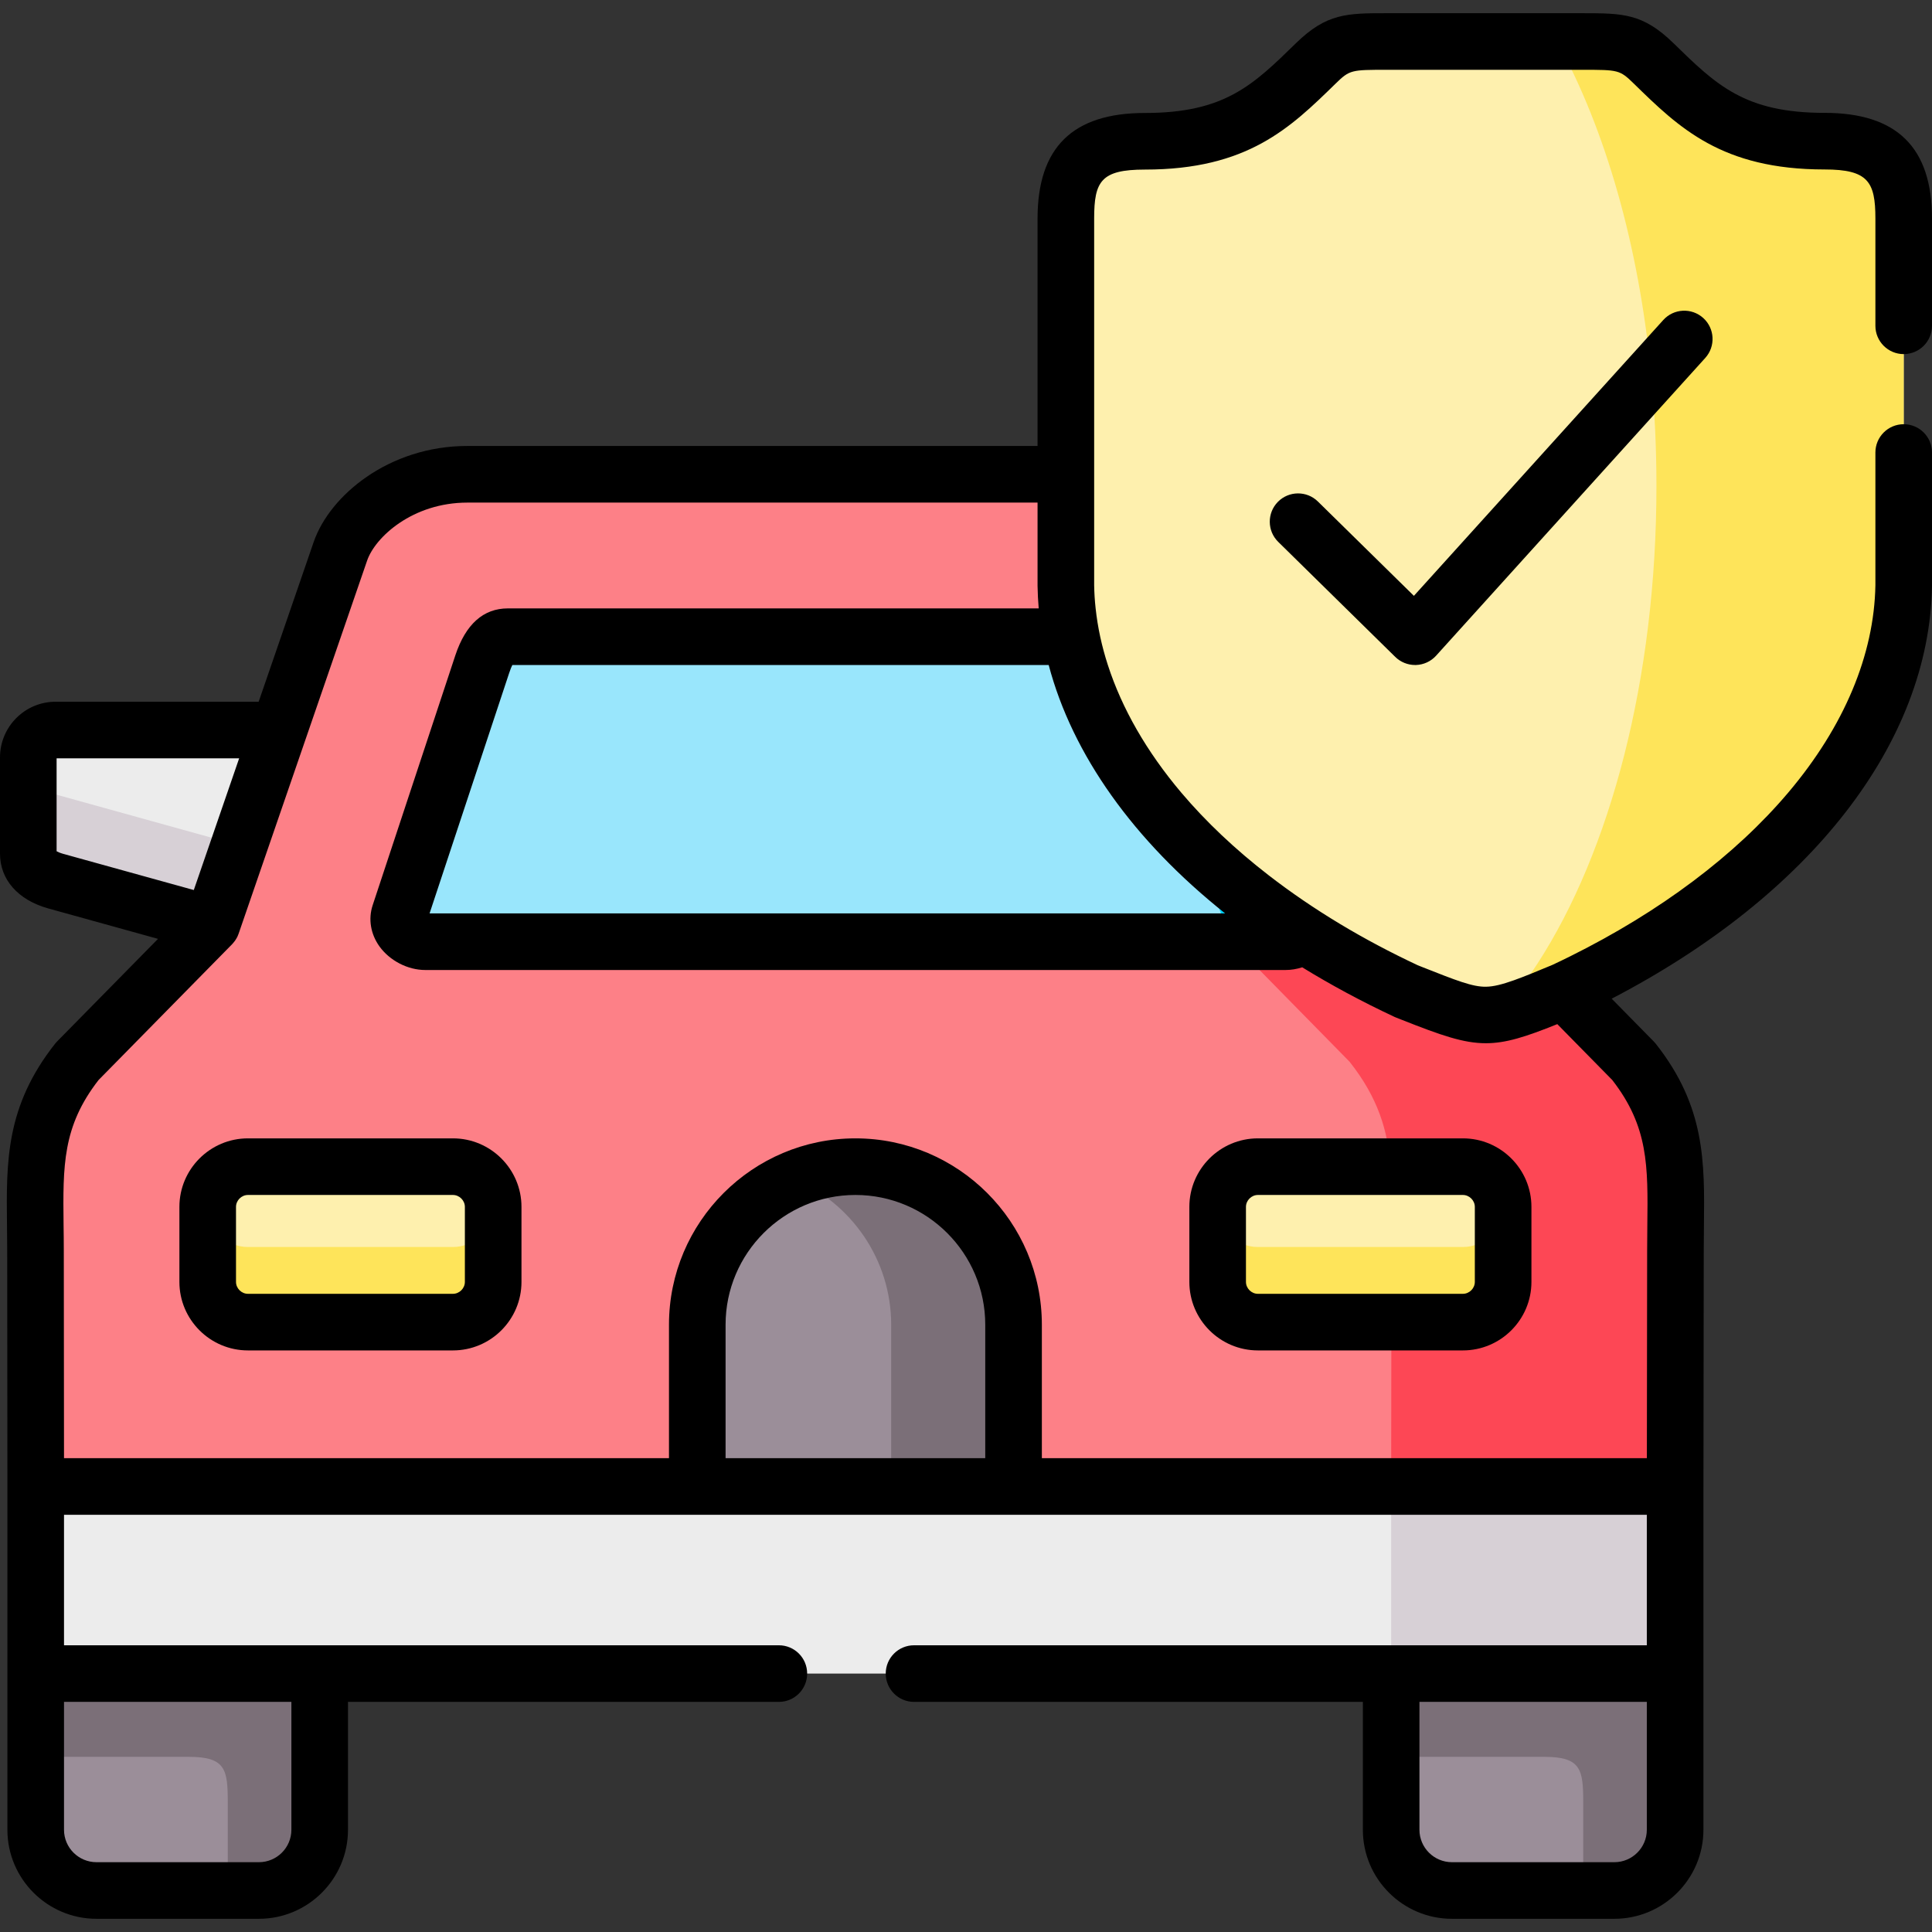 <?xml version="1.0" encoding="UTF-8"?>
<svg xmlns="http://www.w3.org/2000/svg" width="84" height="84" viewBox="0 0 84 84" fill="none">
  <rect x="0" y="0" width="84" height="84" fill="#333333" stroke="none"/>
  <g clip-path="url(#clip0_109_3880)">
    <path fill-rule="evenodd" clip-rule="evenodd" d="M1.23 32.93V37.119C1.23 37.772 1.786 38.131 2.416 38.308L9.213 40.193L12.821 36.979L12.121 31.741H2.416C1.763 31.741 1.23 32.277 1.23 32.93Z" fill="#ECECEC"></path>
    <path fill-rule="evenodd" clip-rule="evenodd" d="M3.359 46.144C1.231 48.845 1.543 51.089 1.543 54.382L1.553 64.629L37.192 68.697L72.832 64.629L72.845 54.382C72.845 51.089 73.153 48.845 71.025 46.144L65.171 40.193L62.259 31.736L59.589 23.97C59.075 22.487 56.979 20.621 54.062 20.621H37.192H20.322C17.405 20.621 15.309 22.487 14.8 23.97L12.121 31.741L9.213 40.193L3.359 46.144Z" fill="#FD8087"></path>
    <path fill-rule="evenodd" clip-rule="evenodd" d="M20.966 28.882L17.372 39.74C17.167 40.361 17.876 40.944 18.488 40.944H37.192H55.896C56.513 40.944 57.217 40.361 57.012 39.74L53.418 28.882C53.212 28.261 52.918 27.683 52.302 27.683H37.192H22.082C21.471 27.683 21.172 28.261 20.966 28.882Z" fill="#99E6FC"></path>
    <path fill-rule="evenodd" clip-rule="evenodd" d="M9.031 52.474C9.031 51.513 9.819 50.725 10.781 50.725H19.692C20.654 50.725 21.443 51.513 21.443 52.474V55.734C21.443 56.695 20.654 57.483 19.692 57.483H10.781C9.819 57.483 9.031 56.695 9.031 55.734V52.474Z" fill="#FEF0AE"></path>
    <path fill-rule="evenodd" clip-rule="evenodd" d="M30.316 57.596V64.629H37.192H44.068V57.596C44.068 53.817 40.973 50.725 37.192 50.725C33.411 50.725 30.316 53.817 30.316 57.596Z" fill="#9B8E99"></path>
    <path fill-rule="evenodd" clip-rule="evenodd" d="M52.942 52.474C52.942 51.513 53.73 50.725 54.692 50.725H63.603C64.565 50.725 65.354 51.513 65.354 52.474V55.734C65.354 56.695 64.565 57.483 63.603 57.483H54.692C53.731 57.483 52.942 56.695 52.942 55.734V52.474Z" fill="#FEF0AE"></path>
    <path fill-rule="evenodd" clip-rule="evenodd" d="M13.899 72.764H60.485H72.832V64.629H44.068H37.192H30.316H1.552V72.764H13.899Z" fill="#ECECEC"></path>
    <path fill-rule="evenodd" clip-rule="evenodd" d="M60.485 72.764V79.555C60.485 81.006 61.675 82.195 63.127 82.195H70.189C71.641 82.195 72.832 81.006 72.832 79.555V72.764H60.485Z" fill="#9B8E99"></path>
    <path fill-rule="evenodd" clip-rule="evenodd" d="M1.552 72.764V79.555C1.552 81.006 2.743 82.195 4.195 82.195H11.257C12.709 82.195 13.899 81.006 13.899 79.555V72.764H1.552Z" fill="#9B8E99"></path>
    <path fill-rule="evenodd" clip-rule="evenodd" d="M10.781 54.218H19.692C20.654 54.218 21.443 53.435 21.443 52.474V55.734C21.443 56.695 20.654 57.483 19.692 57.483H10.781C9.819 57.483 9.031 56.695 9.031 55.734V52.474C9.031 53.435 9.819 54.218 10.781 54.218Z" fill="#FEE45A"></path>
    <path fill-rule="evenodd" clip-rule="evenodd" d="M54.692 54.218H63.603C64.565 54.218 65.353 53.435 65.353 52.474V55.734C65.353 56.695 64.565 57.483 63.603 57.483H54.692C53.73 57.483 52.941 56.695 52.941 55.734V52.474C52.942 53.435 53.73 54.218 54.692 54.218Z" fill="#FEE45A"></path>
    <path fill-rule="evenodd" clip-rule="evenodd" d="M47.242 23.97L48.521 27.683H52.302C52.918 27.683 53.212 28.261 53.418 28.882L57.012 39.74C57.218 40.361 56.513 40.944 55.896 40.944H53.553L58.678 46.163C59.925 47.74 60.336 49.158 60.462 50.725H63.603C64.565 50.725 65.353 51.513 65.353 52.474V55.231V55.734C65.353 56.695 64.565 57.483 63.603 57.483H60.494L60.485 64.629H72.832L72.846 54.382C72.846 51.088 73.154 48.845 71.025 46.144L65.172 40.193L62.259 31.736L59.589 23.97C59.075 22.487 56.979 20.621 54.062 20.621H41.72C44.633 20.621 46.733 22.487 47.242 23.97Z" fill="#FD4755"></path>
    <path fill-rule="evenodd" clip-rule="evenodd" d="M60.485 66.038V72.764H72.832V64.629H60.485V64.662V66.038Z" fill="#D7D0D6"></path>
    <path fill-rule="evenodd" clip-rule="evenodd" d="M1.552 76.384H8.204C9.815 76.384 9.903 76.934 9.903 78.375V82.195H11.257C12.709 82.195 13.899 81.006 13.899 79.555V72.764H1.552V76.384Z" fill="#7B6F78"></path>
    <path fill-rule="evenodd" clip-rule="evenodd" d="M60.485 76.384H67.137C68.747 76.384 68.836 76.934 68.836 78.375V82.195H70.189C71.641 82.195 72.832 81.006 72.832 79.555V72.764H60.485V76.384Z" fill="#7B6F78"></path>
    <path fill-rule="evenodd" clip-rule="evenodd" d="M53.553 40.944H55.897C56.513 40.944 57.218 40.361 57.012 39.74L53.418 28.882C53.212 28.261 52.918 27.683 52.302 27.683H48.521L53.553 40.944Z" fill="#01D0FB"></path>
    <path fill-rule="evenodd" clip-rule="evenodd" d="M2.416 38.308L9.213 40.193L10.398 36.755L2.416 34.54C1.786 34.367 1.23 34.008 1.23 33.355V37.119C1.23 37.772 1.786 38.131 2.416 38.308Z" fill="#D7D0D6"></path>
    <path fill-rule="evenodd" clip-rule="evenodd" d="M34.532 51.261C37.006 52.306 38.747 54.76 38.747 57.596V64.629H44.068V57.596C44.068 53.817 40.973 50.725 37.192 50.725C36.249 50.725 35.353 50.916 34.532 51.261Z" fill="#7B6F78"></path>
    <path fill-rule="evenodd" clip-rule="evenodd" d="M68.005 43.075C76.962 38.873 82.657 32.249 82.769 25.453V9.501C82.769 7.435 82.116 6.138 79.329 6.138C75.362 6.138 73.821 4.636 71.898 2.756C70.885 1.768 70.413 1.805 68.597 1.805H64.55H60.513C58.697 1.805 58.221 1.768 57.208 2.756C55.285 4.636 53.744 6.143 49.776 6.143C46.994 6.143 46.341 7.435 46.341 9.501V20.621V22.557V25.453C46.35 26.2 46.43 26.941 46.574 27.683C47.218 30.976 49.132 34.171 52.054 37.002C53.399 38.299 54.949 39.521 56.69 40.641C58.062 41.527 59.556 42.352 61.152 43.099C64.574 44.447 64.555 44.512 67.991 43.08C67.995 43.075 68 43.075 68.005 43.075Z" fill="#FEF0AE"></path>
    <path fill-rule="evenodd" clip-rule="evenodd" d="M68.005 43.075C76.962 38.873 82.657 32.249 82.769 25.453V9.501C82.769 7.435 82.116 6.138 79.329 6.138C75.362 6.138 73.821 4.636 71.898 2.756C70.885 1.768 70.413 1.805 68.597 1.805H67.701C69.788 5.602 71.258 10.649 71.795 16.325C71.944 17.883 72.019 19.492 72.019 21.134C72.019 29.535 70.003 37.03 66.847 41.895C66.329 42.693 65.783 43.42 65.209 44.073C65.89 43.947 66.693 43.621 67.99 43.08C67.995 43.075 68 43.075 68.005 43.075Z" fill="#FEE45A"></path>
    <path d="M7.8 52.474V55.734C7.8 57.377 9.137 58.714 10.781 58.714H19.692C21.336 58.714 22.673 57.377 22.673 55.734V52.474C22.673 50.831 21.335 49.494 19.692 49.494H10.781C9.137 49.494 7.8 50.831 7.8 52.474ZM20.212 52.474V55.734C20.212 56.016 19.974 56.253 19.692 56.253H10.781C10.499 56.253 10.261 56.016 10.261 55.734V52.474C10.261 52.193 10.499 51.955 10.781 51.955H19.692C19.974 51.955 20.212 52.193 20.212 52.474Z" fill="black"></path>
    <path d="M54.692 58.714H63.603C65.247 58.714 66.584 57.377 66.584 55.734V52.474C66.584 50.831 65.247 49.494 63.603 49.494H54.692C53.048 49.494 51.711 50.831 51.711 52.474V55.734C51.711 57.377 53.048 58.714 54.692 58.714ZM54.172 52.474C54.172 52.193 54.41 51.955 54.692 51.955H63.603C63.885 51.955 64.123 52.193 64.123 52.474V55.734C64.123 56.016 63.885 56.253 63.603 56.253H54.692C54.41 56.253 54.172 56.016 54.172 55.734V52.474Z" fill="black"></path>
    <path d="M72.316 13.914L61.474 25.906L57.3 21.805C56.816 21.329 56.036 21.336 55.56 21.82C55.084 22.305 55.091 23.084 55.575 23.56L60.663 28.561C60.894 28.787 61.204 28.913 61.526 28.913C61.538 28.913 61.55 28.913 61.562 28.913C61.897 28.903 62.214 28.757 62.439 28.508L74.141 15.564C74.597 15.06 74.558 14.282 74.054 13.826C73.549 13.371 72.771 13.41 72.316 13.914Z" fill="black"></path>
    <path d="M82.769 15.396C83.449 15.396 84 14.844 84 14.165V9.501C84 6.41 82.473 4.907 79.329 4.907C75.859 4.907 74.626 3.701 72.757 1.875C71.423 0.573 70.545 0.576 68.788 0.574H60.322C58.567 0.574 57.684 0.573 56.347 1.877C54.477 3.705 53.242 4.912 49.777 4.912C46.636 4.912 45.111 6.413 45.111 9.501V19.39H20.322C16.912 19.39 14.331 21.545 13.637 23.569L11.246 30.51H2.416C1.084 30.51 0 31.596 0 32.93V37.119C0 38.239 0.779 39.126 2.087 39.494L6.87 40.82L2.482 45.281C2.449 45.314 2.42 45.347 2.392 45.383C0.244 48.108 0.272 50.503 0.304 53.279C0.308 53.634 0.313 54.001 0.313 54.383L0.322 64.631C0.322 64.634 0.322 64.638 0.322 64.641V72.764V79.555C0.322 81.69 2.059 83.426 4.195 83.426H11.257C13.392 83.426 15.13 81.69 15.13 79.555V73.995H33.864C34.543 73.995 35.094 73.444 35.094 72.764C35.094 72.084 34.543 71.534 33.864 71.534H13.899H2.783V65.86H30.316H44.068H71.601V71.534H60.485H39.741C39.061 71.534 38.51 72.084 38.51 72.764C38.51 73.444 39.061 73.995 39.741 73.995H59.255V79.555C59.255 81.69 60.992 83.426 63.127 83.426H70.189C72.325 83.426 74.062 81.69 74.062 79.555V72.764V64.644C74.062 64.639 74.063 64.635 74.063 64.631L74.076 54.382C74.076 54.005 74.081 53.642 74.084 53.291C74.115 50.512 74.143 48.111 71.992 45.383C71.964 45.347 71.933 45.314 71.902 45.281L70.073 43.421C78.716 38.927 83.887 32.306 84 25.474V19.674C84 18.995 83.449 18.444 82.769 18.444C82.09 18.444 81.539 18.995 81.539 19.674V25.443C81.487 28.468 80.181 31.582 77.761 34.447C75.451 37.183 72.179 39.638 68.263 41.582C68.009 41.708 67.751 41.833 67.492 41.954C66.811 42.238 66.271 42.461 65.832 42.617C65.317 42.801 64.936 42.896 64.614 42.901C64.022 42.914 63.302 42.623 61.858 42.054L61.64 41.967C60.459 41.413 59.33 40.814 58.265 40.174C57.159 39.508 56.123 38.801 55.16 38.056C53.708 36.934 52.429 35.726 51.358 34.46C49.854 32.68 48.779 30.803 48.167 28.913C47.901 28.092 47.724 27.27 47.636 26.452C47.598 26.114 47.578 25.777 47.572 25.443V21.852V19.39V9.501C47.572 7.878 47.875 7.373 49.777 7.373C54.246 7.373 56.101 5.558 58.068 3.637C58.685 3.034 58.748 3.035 60.321 3.035H68.79C70.362 3.035 70.421 3.034 71.037 3.636C73.001 5.555 74.857 7.368 79.329 7.368C81.219 7.368 81.539 7.901 81.539 9.501V14.165C81.539 14.844 82.09 15.396 82.769 15.396ZM2.461 37.011V32.971H10.398L8.426 38.697L2.749 37.124C2.609 37.084 2.516 37.042 2.461 37.011ZM42.837 63.399H31.547V57.596C31.547 54.486 34.079 51.955 37.192 51.955C40.305 51.955 42.837 54.486 42.837 57.596V63.399ZM12.669 73.995V79.555C12.669 80.333 12.036 80.965 11.257 80.965H4.195C3.416 80.965 2.783 80.333 2.783 79.555V73.995H12.669ZM71.601 79.555C71.601 80.332 70.968 80.965 70.189 80.965H63.127C62.349 80.965 61.715 80.332 61.715 79.555V73.994H71.601V79.555ZM53.266 39.713H18.677L22.135 29.269C22.193 29.093 22.24 28.982 22.276 28.913H45.595C46.63 32.821 49.291 36.547 53.266 39.713ZM45.161 26.452H22.083C21.015 26.452 20.247 27.139 19.797 28.494L16.204 39.354C16.004 39.957 16.113 40.612 16.501 41.152C16.951 41.772 17.73 42.174 18.488 42.174H55.896C56.139 42.174 56.383 42.133 56.618 42.057C57.868 42.825 59.207 43.547 60.631 44.213C60.654 44.225 60.678 44.234 60.702 44.243L60.956 44.343C62.66 45.017 63.633 45.358 64.601 45.358C65.468 45.358 66.329 45.084 67.709 44.527L70.099 46.958C71.671 48.981 71.653 50.689 71.623 53.263C71.62 53.624 71.615 53.995 71.615 54.38L71.603 63.399H45.298V57.596C45.298 53.128 41.662 49.494 37.192 49.494C32.722 49.494 29.086 53.128 29.086 57.596V63.399H2.783L2.774 54.382C2.774 53.991 2.769 53.614 2.764 53.25C2.735 50.682 2.715 48.978 4.285 46.958L10.09 41.055C10.091 41.054 10.091 41.053 10.092 41.052C10.102 41.042 10.11 41.031 10.12 41.021C10.15 40.988 10.178 40.953 10.205 40.917C10.217 40.901 10.228 40.885 10.239 40.868C10.269 40.822 10.297 40.775 10.322 40.725C10.326 40.715 10.329 40.706 10.334 40.696C10.349 40.663 10.363 40.629 10.375 40.594L15.963 24.37C16.313 23.354 17.938 21.852 20.322 21.852H45.111V25.474C45.116 25.8 45.134 26.127 45.161 26.452Z" fill="black"></path>
  </g>
  <defs>
    <clipPath id="clip0_109_3880">
      <rect width="84" height="84" fill="white"></rect>
    </clipPath>
  </defs>
</svg>
